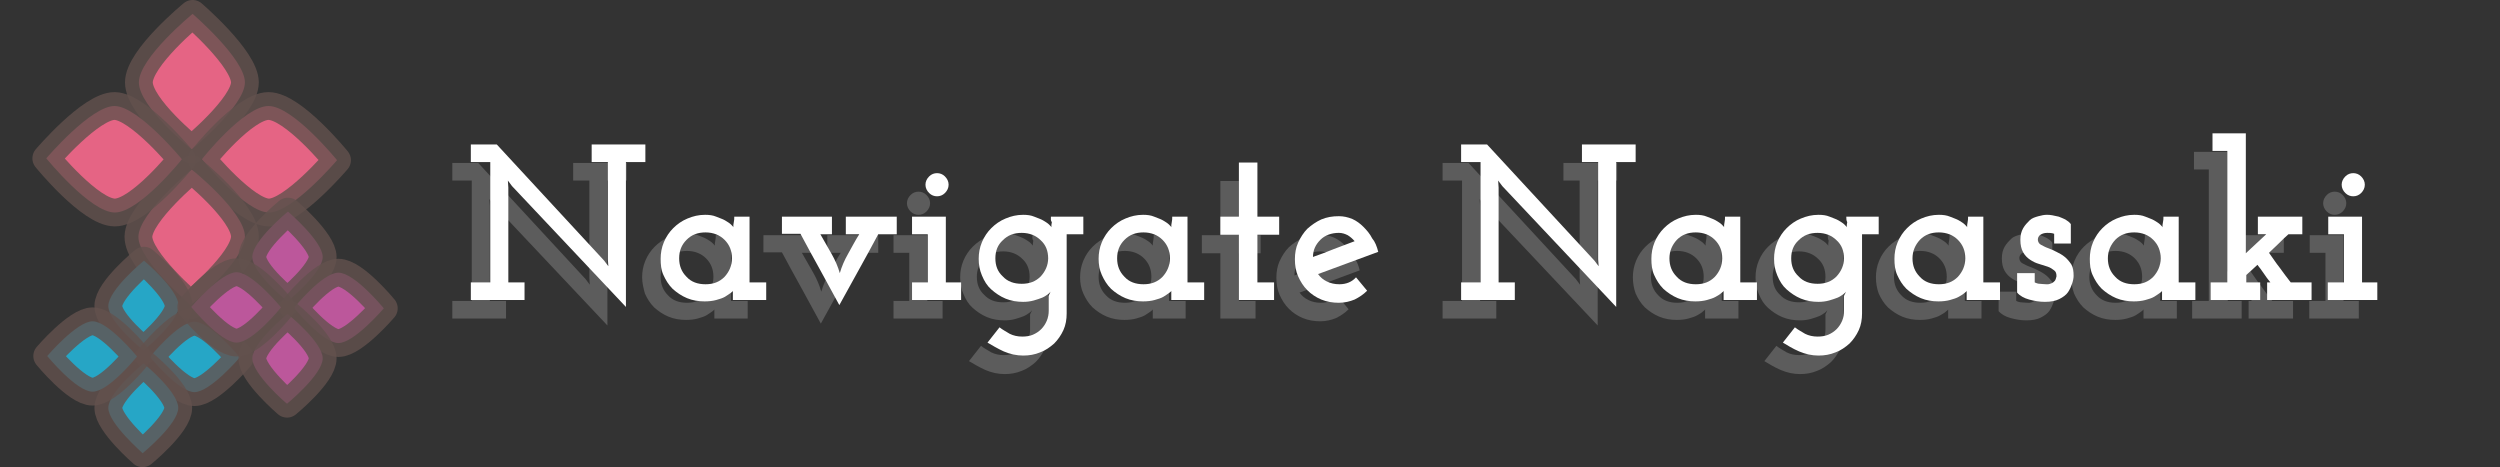 <?xml version="1.0" encoding="utf-8"?>
<!-- Generator: Adobe Illustrator 21.1.0, SVG Export Plug-In . SVG Version: 6.00 Build 0)  -->
<svg version="1.1" id="レイヤー_1" xmlns="http://www.w3.org/2000/svg" xmlns:xlink="http://www.w3.org/1999/xlink" x="0px"
	 y="0px" viewBox="0 0 540 100.9" style="enable-background:new 0 0 540 100.9;" xml:space="preserve">
<rect x="0" y="0" width="540" height="100.9" fill="#333333" stroke="none"/>
<style type="text/css">
	.st0{fill:#E56484;}
	.st1{opacity:0.8;fill:none;stroke:#63524E;stroke-width:6;stroke-linecap:round;stroke-linejoin:round;enable-background:new    ;}
	.st2{fill:#26A6C6;}
	.st3{fill:#BC579B;}
	.st4{opacity:0.2;enable-background:new    ;}
	.st5{fill:#FFFFFF;}
	.st6{fill:none;}
	.st7{enable-background:new    ;}
</style>
<title>logo-footer</title>
<g id="レイヤー_2">
	<path class="st0" d="M41.6,3c0,0-11.6,9.5-11.6,14.8s11.4,14.5,11.4,14.5s11.5-9.4,11.5-14.5S41.6,3,41.6,3"/>
	<path class="st1" d="M41.6,3c0,0-11.6,9.5-11.6,14.8s11.4,14.5,11.4,14.5s11.5-9.4,11.5-14.5S41.6,3,41.6,3z"/>
	<path class="st0" d="M72.8,34.6c0,0-9.5-11.7-14.8-11.7S43.6,34.4,43.6,34.4S53,45.9,58.1,45.9S72.8,34.6,72.8,34.6"/>
	<path class="st1" d="M72.8,34.6c0,0-9.5-11.7-14.8-11.7S43.6,34.4,43.6,34.4S53,45.9,58.1,45.9S72.8,34.6,72.8,34.6z"/>
	<path class="st0" d="M41.2,65.9c0,0,11.7-9.5,11.7-14.8S41.4,36.6,41.4,36.6S30,46,29.9,51.1S41.2,65.9,41.2,65.9"/>
	<path class="st1" d="M41.2,65.9c0,0,11.7-9.5,11.7-14.8S41.4,36.6,41.4,36.6S30,46,29.9,51.1S41.2,65.9,41.2,65.9z"/>
	<path class="st0" d="M10,34.2c0,0,9.5,11.7,14.8,11.7s14.5-11.5,14.5-11.5S29.9,23,24.8,22.9S10,34.2,10,34.2"/>
	<path class="st1" d="M10,34.2c0,0,9.5,11.7,14.8,11.7s14.5-11.5,14.5-11.5S29.9,23,24.8,22.9S10,34.2,10,34.2z"/>
	<path class="st2" d="M31.1,56.3c0,0-7.7,6.3-7.7,9.8s7.6,9.6,7.6,9.6s7.6-6.2,7.6-9.6C38.6,62.6,31.1,56.3,31.1,56.3"/>
	<path class="st1" d="M31.1,56.3c0,0-7.7,6.3-7.7,9.8s7.6,9.6,7.6,9.6s7.6-6.2,7.6-9.6C38.6,62.6,31.1,56.3,31.1,56.3z"/>
	<path class="st2" d="M51.8,77.2c0,0-6.3-7.7-9.8-7.7s-9.6,7.6-9.6,7.6s6.2,7.6,9.6,7.6S51.8,77.2,51.8,77.2"/>
	<path class="st1" d="M51.8,77.2c0,0-6.3-7.7-9.8-7.7s-9.6,7.6-9.6,7.6s6.2,7.6,9.6,7.6S51.8,77.2,51.8,77.2z"/>
	<path class="st2" d="M30.8,97.9c0,0,7.7-6.3,7.7-9.8S31,78.5,31,78.5s-7.6,6.2-7.6,9.6S30.9,97.9,30.8,97.9"/>
	<path class="st1" d="M30.8,97.9c0,0,7.7-6.3,7.7-9.8S31,78.5,31,78.5s-7.6,6.2-7.6,9.6S30.8,97.9,30.8,97.9z"/>
	<path class="st2" d="M10.2,76.9c0,0,6.3,7.7,9.8,7.7s9.6-7.6,9.6-7.6s-6.2-7.6-9.6-7.6S10.2,76.9,10.2,76.9"/>
	<path class="st1" d="M10.2,76.9c0,0,6.3,7.7,9.8,7.7s9.6-7.6,9.6-7.6s-6.2-7.6-9.6-7.6S10.2,76.9,10.2,76.9z"/>
	<path class="st3" d="M62.2,45.7c0,0-7.7,6.3-7.7,9.8s7.6,9.6,7.6,9.6s7.6-6.2,7.6-9.6S62.2,45.7,62.2,45.7"/>
	<path class="st1" d="M62.2,45.7c0,0-7.7,6.3-7.7,9.8s7.6,9.6,7.6,9.6s7.6-6.2,7.6-9.6S62.2,45.7,62.2,45.7z"/>
	<path class="st3" d="M82.9,66.6c0,0-6.3-7.7-9.8-7.7s-9.6,7.6-9.6,7.6s6.2,7.6,9.6,7.6S82.9,66.6,82.9,66.6"/>
	<path class="st1" d="M82.9,66.6c0,0-6.3-7.7-9.8-7.7s-9.6,7.6-9.6,7.6s6.2,7.6,9.6,7.6S82.9,66.6,82.9,66.6z"/>
	<path class="st3" d="M62,87.2c0,0,7.7-6.3,7.7-9.8s-7.6-9.6-7.6-9.6s-7.6,6.2-7.6,9.6S61.9,87.2,62,87.2"/>
	<path class="st1" d="M62,87.2c0,0,7.7-6.3,7.7-9.8s-7.6-9.6-7.6-9.6s-7.6,6.2-7.6,9.6S62,87.2,62,87.2z"/>
	<path class="st3" d="M41.3,66.3c0,0,6.3,7.7,9.8,7.7s9.6-7.6,9.6-7.6s-6.2-7.6-9.6-7.6S41.3,66.3,41.3,66.3"/>
	<path class="st1" d="M41.3,66.3c0,0,6.3,7.7,9.8,7.7s9.6-7.6,9.6-7.6s-6.2-7.6-9.6-7.6S41.3,66.3,41.3,66.3z"/>
</g>
<g id="レイヤー_3">
	<g class="st4">
		<path class="st5" d="M97.7,65h4.2V39h-4.2v-3.8h5.6l23.2,25.1l0.9,1.2l-0.1-1.5V39h-3.5v-3.8h11.6V39h-4.2v31.3l-24.6-26.1
			l-0.9-1.2l0.1,1.5V65h3.5v3.8H97.7V65z"/>
		<path class="st5" d="M138.7,59.9c0-1.2,0.2-2.4,0.7-3.6c0.5-1.2,1.2-2.2,2-3c0.9-0.9,1.9-1.6,3.1-2.1c1.2-0.5,2.4-0.8,3.8-0.8
			c0.9,0,1.7,0.1,2.4,0.4c0.7,0.3,1.4,0.5,1.9,0.8c0.5,0.3,1,0.6,1.3,0.9c0.3,0.3,0.5,0.5,0.5,0.6c0-0.4,0-0.7,0.1-1.1
			c0.1-0.4,0.1-0.8,0.1-1.2h3.3V65h3.6v3.8h-7.2v-1v-1c0,0.1-0.2,0.3-0.5,0.5s-0.7,0.5-1.2,0.8c-0.5,0.3-1.2,0.5-1.9,0.7
			c-0.7,0.2-1.6,0.3-2.5,0.3c-1.3,0-2.6-0.2-3.8-0.7c-1.2-0.5-2.2-1.2-3.1-2c-0.9-0.9-1.5-1.9-2-3C139,62.3,138.7,61.1,138.7,59.9z
			 M142.7,59.8c0,1.6,0.5,2.9,1.6,4c1,1.1,2.4,1.6,4.1,1.6c1.7,0,3-0.5,4.1-1.6c1-1.1,1.6-2.4,1.6-4c0-1.6-0.5-2.9-1.6-4
			c-1-1-2.4-1.6-4.1-1.6c-1.7,0-3,0.5-4.1,1.6C143.2,56.9,142.7,58.2,142.7,59.8z"/>
		<path class="st5" d="M165,50.8h10.7v3.8h-2.5c0.8,1.4,1.6,2.8,2.4,4.2c0.8,1.4,1.4,2.8,1.8,4.2c0.4-1.4,1-2.8,1.8-4.2
			c0.8-1.4,1.5-2.8,2.4-4.2h-2.9v-3.8h11v3.8h-4c-1.4,2.6-2.8,5.2-4.2,7.7c-1.4,2.5-2.8,5.1-4.2,7.6c-1.4-2.6-2.8-5.1-4.2-7.7
			c-1.4-2.5-2.8-5.1-4.2-7.7h-4V50.8z"/>
		<path class="st5" d="M193,65h3.4V54.6H193v-3.8h7.3V65h3.3v3.8H193V65z M195.9,43.9c0-0.7,0.3-1.3,0.8-1.8
			c0.5-0.5,1.1-0.7,1.7-0.7c0.6,0,1.2,0.2,1.7,0.7c0.5,0.5,0.8,1.1,0.8,1.8c0,0.7-0.3,1.3-0.8,1.8c-0.5,0.5-1.1,0.7-1.7,0.7
			c-0.6,0-1.2-0.2-1.7-0.7C196.2,45.2,195.9,44.6,195.9,43.9z"/>
		<path class="st5" d="M223,50.8h7v3.8h-3.6v17.1c0,1.3-0.2,2.5-0.7,3.6c-0.5,1.1-1.2,2.1-2,2.9c-0.9,0.8-1.9,1.5-3,1.9
			c-1.2,0.5-2.4,0.7-3.7,0.7c-1.4,0-2.8-0.3-4.2-0.9c-1.3-0.6-2.5-1.3-3.5-1.9l2.6-3.3c0.6,0.5,1.4,0.9,2.2,1.4
			c0.8,0.4,1.7,0.6,2.7,0.6c0.8,0,1.6-0.1,2.3-0.4c0.7-0.3,1.3-0.7,1.8-1.2c0.5-0.5,0.9-1.1,1.2-1.8c0.3-0.7,0.4-1.4,0.4-2.2v-3.2
			c0.1-0.1,0.1-0.3,0.2-0.4c0.1-0.1,0.1-0.3,0.2-0.5c-0.1,0.2-0.3,0.4-0.6,0.6c-0.3,0.2-0.7,0.5-1.2,0.7c-0.5,0.2-1.1,0.4-1.8,0.6
			c-0.7,0.2-1.5,0.3-2.3,0.3c-1.3,0-2.6-0.2-3.8-0.7c-1.2-0.5-2.2-1.2-3.1-2c-0.9-0.8-1.5-1.8-2-3c-0.5-1.1-0.7-2.3-0.7-3.6
			c0-1.2,0.2-2.4,0.7-3.6c0.5-1.2,1.2-2.2,2-3c0.9-0.9,1.9-1.6,3.1-2.1c1.2-0.5,2.4-0.8,3.8-0.8c0.9,0,1.7,0.1,2.4,0.4
			c0.7,0.3,1.4,0.5,1.9,0.8c0.5,0.3,1,0.6,1.3,0.9c0.3,0.3,0.5,0.5,0.5,0.6c0-0.4,0-0.7,0.1-1.1C222.9,51.6,223,51.2,223,50.8z
			 M211,59.8c0,1.6,0.5,2.9,1.6,3.9c1,1.1,2.4,1.6,4.1,1.6c1.7,0,3-0.5,4.1-1.6c1-1.1,1.6-2.4,1.6-3.9c0-1.6-0.5-2.9-1.6-3.9
			c-1-1-2.4-1.6-4.1-1.6c-1.7,0-3,0.5-4.1,1.6C211.5,56.9,211,58.2,211,59.8z"/>
		<path class="st5" d="M233.3,59.9c0-1.2,0.2-2.4,0.7-3.6c0.5-1.2,1.2-2.2,2-3c0.9-0.9,1.9-1.6,3.1-2.1c1.2-0.5,2.4-0.8,3.8-0.8
			c0.9,0,1.7,0.1,2.4,0.4c0.7,0.3,1.4,0.5,1.9,0.8c0.5,0.3,1,0.6,1.3,0.9c0.3,0.3,0.5,0.5,0.5,0.6c0-0.4,0-0.7,0.1-1.1
			c0.1-0.4,0.1-0.8,0.1-1.2h3.3V65h3.6v3.8H249v-1v-1c0,0.1-0.2,0.3-0.5,0.5s-0.7,0.5-1.2,0.8c-0.5,0.3-1.2,0.5-1.9,0.7
			c-0.7,0.2-1.6,0.3-2.5,0.3c-1.3,0-2.6-0.2-3.8-0.7c-1.2-0.5-2.2-1.2-3.1-2c-0.9-0.9-1.5-1.9-2-3C233.5,62.3,233.3,61.1,233.3,59.9
			z M237.3,59.8c0,1.6,0.5,2.9,1.6,4c1,1.1,2.4,1.6,4.1,1.6c1.7,0,3-0.5,4.1-1.6c1-1.1,1.6-2.4,1.6-4c0-1.6-0.5-2.9-1.6-4
			c-1-1-2.4-1.6-4.1-1.6c-1.7,0-3,0.5-4.1,1.6C237.8,56.9,237.3,58.2,237.3,59.8z"/>
		<path class="st5" d="M263.6,39.1h4v11.7h4.7v3.9h-4.7V65h3.6v3.8h-7.6V54.7h-4v-3.9h4V39.1z"/>
		<path class="st5" d="M293.7,58.4c-2.2,0.8-4.3,1.6-6.5,2.4c-2.2,0.8-4.3,1.6-6.5,2.4c0.5,0.7,1.1,1.2,1.9,1.6
			c0.8,0.4,1.7,0.6,2.7,0.6c1.5,0,2.7-0.5,3.6-1.5l2.4,2.9c-0.8,0.8-1.7,1.4-2.7,1.9c-1,0.4-2.1,0.7-3.4,0.7c-1.3,0-2.6-0.2-3.8-0.7
			c-1.2-0.5-2.2-1.2-3-2c-0.9-0.9-1.5-1.9-2-3c-0.5-1.1-0.7-2.4-0.7-3.7c0-1.3,0.2-2.5,0.7-3.6s1.2-2.2,2-3c0.9-0.8,1.9-1.5,3-2
			c1.2-0.5,2.4-0.7,3.8-0.7c1,0,1.9,0.2,2.9,0.6c0.9,0.4,1.7,1,2.4,1.7s1.4,1.5,1.9,2.5C293,56.2,293.4,57.2,293.7,58.4z
			 M285.2,54.3c-1.6,0-3,0.5-4,1.5c-1,1-1.6,2.2-1.6,3.7c1.5-0.5,3-1.1,4.5-1.7c1.5-0.6,3-1.1,4.5-1.7c-0.4-0.5-1-1-1.5-1.3
			C286.5,54.5,285.9,54.3,285.2,54.3z"/>
		<path class="st5" d="M311.6,65h4.2V39h-4.2v-3.8h5.6l23.2,25.1l0.9,1.2l-0.1-1.5V39h-3.5v-3.8h11.6V39h-4.2v31.3l-24.6-26.1
			l-0.9-1.2l0.1,1.5V65h3.5v3.8h-11.6V65z"/>
		<path class="st5" d="M352.7,59.9c0-1.2,0.2-2.4,0.7-3.6c0.5-1.2,1.2-2.2,2-3c0.9-0.9,1.9-1.6,3.1-2.1c1.2-0.5,2.4-0.8,3.8-0.8
			c0.9,0,1.7,0.1,2.4,0.4c0.7,0.3,1.4,0.5,1.9,0.8c0.5,0.3,1,0.6,1.3,0.9c0.3,0.3,0.5,0.5,0.5,0.6c0-0.4,0-0.7,0.1-1.1
			c0.1-0.4,0.1-0.8,0.1-1.2h3.3V65h3.6v3.8h-7.2v-1v-1c0,0.1-0.2,0.3-0.5,0.5c-0.3,0.3-0.7,0.5-1.2,0.8c-0.5,0.3-1.2,0.5-1.9,0.7
			c-0.7,0.2-1.6,0.3-2.5,0.3c-1.3,0-2.6-0.2-3.8-0.7c-1.2-0.5-2.2-1.2-3.1-2c-0.9-0.9-1.5-1.9-2-3C352.9,62.3,352.7,61.1,352.7,59.9
			z M356.6,59.8c0,1.6,0.5,2.9,1.6,4c1,1.1,2.4,1.6,4.1,1.6c1.7,0,3-0.5,4.1-1.6c1-1.1,1.6-2.4,1.6-4c0-1.6-0.5-2.9-1.6-4
			c-1-1-2.4-1.6-4.1-1.6c-1.7,0-3,0.5-4.1,1.6C357.2,56.9,356.6,58.2,356.6,59.8z"/>
		<path class="st5" d="M394.8,50.8h7v3.8h-3.6v17.1c0,1.3-0.2,2.5-0.7,3.6c-0.5,1.1-1.2,2.1-2,2.9c-0.9,0.8-1.9,1.5-3,1.9
			c-1.2,0.5-2.4,0.7-3.7,0.7c-1.4,0-2.8-0.3-4.2-0.9s-2.5-1.3-3.5-1.9l2.6-3.3c0.6,0.5,1.4,0.9,2.2,1.4c0.8,0.4,1.7,0.6,2.7,0.6
			c0.8,0,1.6-0.1,2.3-0.4c0.7-0.3,1.3-0.7,1.8-1.2c0.5-0.5,0.9-1.1,1.2-1.8c0.3-0.7,0.4-1.4,0.4-2.2v-3.2c0.1-0.1,0.1-0.3,0.2-0.4
			c0.1-0.1,0.1-0.3,0.2-0.5c-0.1,0.2-0.3,0.4-0.6,0.6c-0.3,0.2-0.7,0.5-1.2,0.7s-1.1,0.4-1.8,0.6c-0.7,0.2-1.5,0.3-2.3,0.3
			c-1.3,0-2.6-0.2-3.8-0.7c-1.2-0.5-2.2-1.2-3.1-2c-0.9-0.8-1.5-1.8-2-3c-0.5-1.1-0.7-2.3-0.7-3.6c0-1.2,0.2-2.4,0.7-3.6
			c0.5-1.2,1.2-2.2,2-3c0.9-0.9,1.9-1.6,3.1-2.1c1.2-0.5,2.4-0.8,3.8-0.8c0.9,0,1.7,0.1,2.4,0.4c0.7,0.3,1.4,0.5,1.9,0.8
			c0.5,0.3,1,0.6,1.3,0.9c0.3,0.3,0.5,0.5,0.5,0.6c0-0.4,0-0.7,0.1-1.1C394.8,51.6,394.8,51.2,394.8,50.8z M382.9,59.8
			c0,1.6,0.5,2.9,1.6,3.9c1,1.1,2.4,1.6,4.1,1.6c1.7,0,3-0.5,4.1-1.6c1-1.1,1.6-2.4,1.6-3.9c0-1.6-0.5-2.9-1.6-3.9
			c-1-1-2.4-1.6-4.1-1.6c-1.7,0-3,0.5-4.1,1.6C383.4,56.9,382.9,58.2,382.9,59.8z"/>
		<path class="st5" d="M405.2,59.9c0-1.2,0.2-2.4,0.7-3.6c0.5-1.2,1.2-2.2,2-3c0.9-0.9,1.9-1.6,3.1-2.1c1.2-0.5,2.4-0.8,3.8-0.8
			c0.9,0,1.7,0.1,2.4,0.4c0.7,0.3,1.4,0.5,1.9,0.8c0.5,0.3,1,0.6,1.3,0.9c0.3,0.3,0.5,0.5,0.5,0.6c0-0.4,0-0.7,0.1-1.1
			c0.1-0.4,0.1-0.8,0.1-1.2h3.3V65h3.6v3.8h-7.2v-1v-1c0,0.1-0.2,0.3-0.5,0.5c-0.3,0.3-0.7,0.5-1.2,0.8c-0.5,0.3-1.2,0.5-1.9,0.7
			c-0.7,0.2-1.6,0.3-2.5,0.3c-1.3,0-2.6-0.2-3.8-0.7c-1.2-0.5-2.2-1.2-3.1-2c-0.9-0.9-1.5-1.9-2-3C405.4,62.3,405.2,61.1,405.2,59.9
			z M409.1,59.8c0,1.6,0.5,2.9,1.6,4c1,1.1,2.4,1.6,4.1,1.6c1.7,0,3-0.5,4.1-1.6c1-1.1,1.6-2.4,1.6-4c0-1.6-0.5-2.9-1.6-4
			c-1-1-2.4-1.6-4.1-1.6c-1.7,0-3,0.5-4.1,1.6C409.7,56.9,409.1,58.2,409.1,59.8z"/>
		<path class="st5" d="M435.5,63.1v1.9c0.4,0.2,0.8,0.3,1.1,0.3s0.8,0.1,1.4,0.1c0,0,0.2,0,0.4,0c0.2,0,0.4-0.1,0.7-0.2
			s0.5-0.3,0.7-0.5s0.3-0.6,0.4-1c0-0.6-0.1-1-0.5-1.3c-0.4-0.3-0.8-0.6-1.4-0.8c-0.6-0.2-1.2-0.4-1.9-0.6c-0.7-0.2-1.3-0.5-1.9-0.9
			s-1.1-0.9-1.5-1.6s-0.6-1.6-0.6-2.7c0-1,0.2-1.8,0.6-2.5c0.4-0.7,0.9-1.2,1.4-1.7s1.2-0.7,1.9-0.9c0.7-0.2,1.3-0.3,1.8-0.3
			c0.3,0,0.7,0,1.2,0.1c0.5,0.1,0.9,0.2,1.4,0.3c0.5,0.2,1,0.4,1.4,0.6c0.5,0.3,0.9,0.6,1.2,1v4.2h-3.6v-2.1c-0.5-0.2-1-0.2-1.5-0.2
			c-0.7,0-1.2,0.2-1.6,0.5c-0.3,0.3-0.5,0.7-0.4,1.2c0.1,0.4,0.3,0.7,0.7,0.9c0.4,0.2,0.9,0.5,1.5,0.7c0.6,0.2,1.2,0.5,1.8,0.8
			s1.2,0.6,1.8,1.1c0.5,0.4,1,1,1.4,1.6c0.4,0.7,0.5,1.5,0.5,2.5c0,0.4-0.1,1-0.3,1.6c-0.2,0.6-0.5,1.3-0.9,1.9
			c-0.4,0.6-1.1,1.1-1.9,1.5c-0.8,0.4-1.8,0.6-3.1,0.6c-1.2,0-2.3-0.2-3.4-0.5s-2-0.8-2.6-1.5v-4.2H435.5z"/>
		<path class="st5" d="M447.4,59.9c0-1.2,0.2-2.4,0.7-3.6c0.5-1.2,1.2-2.2,2-3c0.9-0.9,1.9-1.6,3.1-2.1c1.2-0.5,2.4-0.8,3.8-0.8
			c0.9,0,1.7,0.1,2.4,0.4c0.7,0.3,1.4,0.5,1.9,0.8c0.5,0.3,1,0.6,1.3,0.9c0.3,0.3,0.5,0.5,0.5,0.6c0-0.4,0-0.7,0.1-1.1
			c0.1-0.4,0.1-0.8,0.1-1.2h3.3V65h3.6v3.8h-7.2v-1v-1c0,0.1-0.2,0.3-0.5,0.5s-0.7,0.5-1.2,0.8c-0.5,0.3-1.2,0.5-1.9,0.7
			c-0.7,0.2-1.6,0.3-2.5,0.3c-1.3,0-2.6-0.2-3.8-0.7c-1.2-0.5-2.2-1.2-3.1-2c-0.9-0.9-1.5-1.9-2-3C447.6,62.3,447.4,61.1,447.4,59.9
			z M451.3,59.8c0,1.6,0.5,2.9,1.6,4c1,1.1,2.4,1.6,4.1,1.6s3-0.5,4.1-1.6c1-1.1,1.6-2.4,1.6-4c0-1.6-0.5-2.9-1.6-4
			c-1-1-2.4-1.6-4.1-1.6s-3,0.5-4.1,1.6C451.9,56.9,451.3,58.2,451.3,59.8z"/>
		<path class="st5" d="M485.9,65h0.5c-0.5-0.6-1-1.3-1.4-1.9c-0.5-0.7-0.9-1.3-1.4-1.9l-2.4,2.2V65h3v3.8h-10.7V65h3.6V36.6h-3.2
			v-3.8h7.2v25.9l4.4-4.1h-1.8v-3.8h9.6v3.8h-3c-0.7,0.6-1.4,1.3-2.1,2s-1.4,1.3-2.1,2c0.8,1.1,1.5,2.2,2.3,3.2
			c0.8,1.1,1.6,2.2,2.4,3.2h4.5v3.8h-9.6V65z"/>
		<path class="st5" d="M498.9,65h3.4V54.6h-3.4v-3.8h7.3V65h3.3v3.8h-10.7V65z M501.8,43.9c0-0.7,0.3-1.3,0.8-1.8
			c0.5-0.5,1.1-0.7,1.7-0.7c0.6,0,1.2,0.2,1.7,0.7c0.5,0.5,0.8,1.1,0.8,1.8c0,0.7-0.3,1.3-0.8,1.8c-0.5,0.5-1.1,0.7-1.7,0.7
			c-0.6,0-1.2-0.2-1.7-0.7C502.1,45.2,501.8,44.6,501.8,43.9z"/>
	</g>
	<rect y="0.4" class="st6" width="540" height="100"/>
	<g class="st7">
		<path class="st5" d="M101.7,61h4.2V35h-4.2v-3.8h5.6l23.2,25.1l0.9,1.2l-0.1-1.5V35h-3.5v-3.8h11.6V35h-4.2v31.3l-24.6-26.1
			l-0.9-1.2l0.1,1.5V61h3.5v3.8h-11.6V61z"/>
		<path class="st5" d="M142.7,55.9c0-1.2,0.2-2.4,0.7-3.6c0.5-1.2,1.2-2.2,2-3c0.9-0.9,1.9-1.6,3.1-2.1c1.2-0.5,2.4-0.8,3.8-0.8
			c0.9,0,1.7,0.1,2.4,0.4c0.7,0.3,1.4,0.5,1.9,0.8c0.5,0.3,1,0.6,1.3,0.9c0.3,0.3,0.5,0.5,0.5,0.6c0-0.4,0-0.7,0.1-1.1
			c0.1-0.4,0.1-0.8,0.1-1.2h3.3V61h3.6v3.8h-7.2v-1v-1c0,0.1-0.2,0.3-0.5,0.5s-0.7,0.5-1.2,0.8c-0.5,0.3-1.2,0.5-1.9,0.7
			c-0.7,0.2-1.6,0.3-2.5,0.3c-1.3,0-2.6-0.2-3.8-0.7c-1.2-0.5-2.2-1.2-3.1-2c-0.9-0.9-1.5-1.9-2-3S142.7,57.1,142.7,55.9z
			 M146.7,55.8c0,1.6,0.5,2.9,1.6,4c1,1.1,2.4,1.6,4.1,1.6c1.7,0,3-0.5,4.1-1.6c1-1.1,1.6-2.4,1.6-4c0-1.6-0.5-2.9-1.6-4
			c-1-1-2.4-1.6-4.1-1.6c-1.7,0-3,0.5-4.1,1.6C147.2,52.9,146.7,54.2,146.7,55.8z"/>
		<path class="st5" d="M169,46.8h10.7v3.8h-2.5c0.8,1.4,1.6,2.8,2.4,4.2c0.8,1.4,1.4,2.8,1.8,4.2c0.4-1.4,1-2.8,1.8-4.2
			c0.8-1.4,1.5-2.8,2.4-4.2h-2.9v-3.8h11v3.8h-4c-1.4,2.6-2.8,5.2-4.2,7.7c-1.4,2.5-2.8,5.1-4.2,7.6c-1.4-2.6-2.8-5.1-4.2-7.7
			c-1.4-2.5-2.8-5.1-4.2-7.7h-4V46.8z"/>
		<path class="st5" d="M197,61h3.4V50.6H197v-3.8h7.3V61h3.3v3.8H197V61z M199.9,39.9c0-0.7,0.3-1.3,0.8-1.8
			c0.5-0.5,1.1-0.7,1.7-0.7c0.6,0,1.2,0.2,1.7,0.7c0.5,0.5,0.8,1.1,0.8,1.8c0,0.7-0.3,1.3-0.8,1.8c-0.5,0.5-1.1,0.7-1.7,0.7
			c-0.6,0-1.2-0.2-1.7-0.7C200.2,41.2,199.9,40.6,199.9,39.9z"/>
		<path class="st5" d="M227,46.8h7v3.8h-3.6v17.1c0,1.3-0.2,2.5-0.7,3.6c-0.5,1.1-1.2,2.1-2,2.9c-0.9,0.8-1.9,1.5-3,1.9
			c-1.2,0.5-2.4,0.7-3.7,0.7c-1.4,0-2.8-0.3-4.2-0.9c-1.3-0.6-2.5-1.3-3.5-1.9l2.6-3.3c0.6,0.5,1.4,0.9,2.2,1.4
			c0.8,0.4,1.7,0.6,2.7,0.6c0.8,0,1.6-0.1,2.3-0.4c0.7-0.3,1.3-0.7,1.8-1.2c0.5-0.5,0.9-1.1,1.2-1.8c0.3-0.7,0.4-1.4,0.4-2.2v-3.2
			c0.1-0.1,0.1-0.3,0.2-0.4c0.1-0.1,0.1-0.3,0.2-0.5c-0.1,0.2-0.3,0.4-0.6,0.6c-0.3,0.2-0.7,0.5-1.2,0.7c-0.5,0.2-1.1,0.4-1.8,0.6
			c-0.7,0.2-1.5,0.3-2.3,0.3c-1.3,0-2.6-0.2-3.8-0.7c-1.2-0.5-2.2-1.2-3.1-2c-0.9-0.8-1.5-1.8-2-3s-0.7-2.3-0.7-3.6
			c0-1.2,0.2-2.4,0.7-3.6c0.5-1.2,1.2-2.2,2-3c0.9-0.9,1.9-1.6,3.1-2.1c1.2-0.5,2.4-0.8,3.8-0.8c0.9,0,1.7,0.1,2.4,0.4
			c0.7,0.3,1.4,0.5,1.9,0.8c0.5,0.3,1,0.6,1.3,0.9c0.3,0.3,0.5,0.5,0.5,0.6c0-0.4,0-0.7,0.1-1.1C226.9,47.6,227,47.2,227,46.8z
			 M215,55.8c0,1.6,0.5,2.9,1.6,3.9c1,1.1,2.4,1.6,4.1,1.6c1.7,0,3-0.5,4.1-1.6c1-1.1,1.6-2.4,1.6-3.9c0-1.6-0.5-2.9-1.6-3.9
			c-1-1-2.4-1.6-4.1-1.6c-1.7,0-3,0.5-4.1,1.6C215.5,52.9,215,54.2,215,55.8z"/>
		<path class="st5" d="M237.3,55.9c0-1.2,0.2-2.4,0.7-3.6c0.5-1.2,1.2-2.2,2-3c0.9-0.9,1.9-1.6,3.1-2.1c1.2-0.5,2.4-0.8,3.8-0.8
			c0.9,0,1.7,0.1,2.4,0.4c0.7,0.3,1.4,0.5,1.9,0.8c0.5,0.3,1,0.6,1.3,0.9c0.3,0.3,0.5,0.5,0.5,0.6c0-0.4,0-0.7,0.1-1.1
			c0.1-0.4,0.1-0.8,0.1-1.2h3.3V61h3.6v3.8H253v-1v-1c0,0.1-0.2,0.3-0.5,0.5s-0.7,0.5-1.2,0.8c-0.5,0.3-1.2,0.5-1.9,0.7
			c-0.7,0.2-1.6,0.3-2.5,0.3c-1.3,0-2.6-0.2-3.8-0.7c-1.2-0.5-2.2-1.2-3.1-2c-0.9-0.9-1.5-1.9-2-3S237.3,57.1,237.3,55.9z
			 M241.3,55.8c0,1.6,0.5,2.9,1.6,4c1,1.1,2.4,1.6,4.1,1.6c1.7,0,3-0.5,4.1-1.6c1-1.1,1.6-2.4,1.6-4c0-1.6-0.5-2.9-1.6-4
			c-1-1-2.4-1.6-4.1-1.6c-1.7,0-3,0.5-4.1,1.6C241.8,52.9,241.3,54.2,241.3,55.8z"/>
		<path class="st5" d="M267.6,35.1h4v11.7h4.7v3.9h-4.7V61h3.6v3.8h-7.6V50.7h-4v-3.9h4V35.1z"/>
		<path class="st5" d="M297.7,54.4c-2.2,0.8-4.3,1.6-6.5,2.4c-2.2,0.8-4.3,1.6-6.5,2.4c0.5,0.7,1.1,1.2,1.9,1.6
			c0.8,0.4,1.7,0.6,2.7,0.6c1.5,0,2.7-0.5,3.6-1.5l2.4,2.9c-0.8,0.8-1.7,1.4-2.7,1.9c-1,0.4-2.1,0.7-3.4,0.7c-1.3,0-2.6-0.2-3.8-0.7
			c-1.2-0.5-2.2-1.2-3-2c-0.9-0.9-1.5-1.9-2-3s-0.7-2.4-0.7-3.7c0-1.3,0.2-2.5,0.7-3.6s1.2-2.2,2-3c0.9-0.8,1.9-1.5,3-2
			c1.2-0.5,2.4-0.7,3.8-0.7c1,0,1.9,0.2,2.9,0.6c0.9,0.4,1.7,1,2.4,1.7s1.4,1.5,1.9,2.5C297,52.2,297.4,53.2,297.7,54.4z
			 M289.2,50.3c-1.6,0-3,0.5-4,1.5c-1,1-1.6,2.2-1.6,3.7c1.5-0.5,3-1.1,4.5-1.7c1.5-0.6,3-1.1,4.5-1.7c-0.4-0.5-1-1-1.5-1.3
			C290.5,50.5,289.9,50.3,289.2,50.3z"/>
		<path class="st5" d="M315.6,61h4.2V35h-4.2v-3.8h5.6l23.2,25.1l0.9,1.2l-0.1-1.5V35h-3.5v-3.8h11.6V35h-4.2v31.3l-24.6-26.1
			l-0.9-1.2l0.1,1.5V61h3.5v3.8h-11.6V61z"/>
		<path class="st5" d="M356.7,55.9c0-1.2,0.2-2.4,0.7-3.6c0.5-1.2,1.2-2.2,2-3c0.9-0.9,1.9-1.6,3.1-2.1c1.2-0.5,2.4-0.8,3.8-0.8
			c0.9,0,1.7,0.1,2.4,0.4c0.7,0.3,1.4,0.5,1.9,0.8c0.5,0.3,1,0.6,1.3,0.9c0.3,0.3,0.5,0.5,0.5,0.6c0-0.4,0-0.7,0.1-1.1
			c0.1-0.4,0.1-0.8,0.1-1.2h3.3V61h3.6v3.8h-7.2v-1v-1c0,0.1-0.2,0.3-0.5,0.5c-0.3,0.3-0.7,0.5-1.2,0.8c-0.5,0.3-1.2,0.5-1.9,0.7
			c-0.7,0.2-1.6,0.3-2.5,0.3c-1.3,0-2.6-0.2-3.8-0.7c-1.2-0.5-2.2-1.2-3.1-2c-0.9-0.9-1.5-1.9-2-3S356.7,57.1,356.7,55.9z
			 M360.6,55.8c0,1.6,0.5,2.9,1.6,4c1,1.1,2.4,1.6,4.1,1.6c1.7,0,3-0.5,4.1-1.6c1-1.1,1.6-2.4,1.6-4c0-1.6-0.5-2.9-1.6-4
			c-1-1-2.4-1.6-4.1-1.6c-1.7,0-3,0.5-4.1,1.6C361.2,52.9,360.6,54.2,360.6,55.8z"/>
		<path class="st5" d="M398.8,46.8h7v3.8h-3.6v17.1c0,1.3-0.2,2.5-0.7,3.6c-0.5,1.1-1.2,2.1-2,2.9c-0.9,0.8-1.9,1.5-3,1.9
			c-1.2,0.5-2.4,0.7-3.7,0.7c-1.4,0-2.8-0.3-4.2-0.9s-2.5-1.3-3.5-1.9l2.6-3.3c0.6,0.5,1.4,0.9,2.2,1.4c0.8,0.4,1.7,0.6,2.7,0.6
			c0.8,0,1.6-0.1,2.3-0.4c0.7-0.3,1.3-0.7,1.8-1.2c0.5-0.5,0.9-1.1,1.2-1.8c0.3-0.7,0.4-1.4,0.4-2.2v-3.2c0.1-0.1,0.1-0.3,0.2-0.4
			c0.1-0.1,0.1-0.3,0.2-0.5c-0.1,0.2-0.3,0.4-0.6,0.6c-0.3,0.2-0.7,0.5-1.2,0.7s-1.1,0.4-1.8,0.6c-0.7,0.2-1.5,0.3-2.3,0.3
			c-1.3,0-2.6-0.2-3.8-0.7c-1.2-0.5-2.2-1.2-3.1-2c-0.9-0.8-1.5-1.8-2-3s-0.7-2.3-0.7-3.6c0-1.2,0.2-2.4,0.7-3.6
			c0.5-1.2,1.2-2.2,2-3c0.9-0.9,1.9-1.6,3.1-2.1c1.2-0.5,2.4-0.8,3.8-0.8c0.9,0,1.7,0.1,2.4,0.4c0.7,0.3,1.4,0.5,1.9,0.8
			c0.5,0.3,1,0.6,1.3,0.9c0.3,0.3,0.5,0.5,0.5,0.6c0-0.4,0-0.7,0.1-1.1C398.8,47.6,398.8,47.2,398.8,46.8z M386.9,55.8
			c0,1.6,0.5,2.9,1.6,3.9c1,1.1,2.4,1.6,4.1,1.6c1.7,0,3-0.5,4.1-1.6c1-1.1,1.6-2.4,1.6-3.9c0-1.6-0.5-2.9-1.6-3.9
			c-1-1-2.4-1.6-4.1-1.6c-1.7,0-3,0.5-4.1,1.6C387.4,52.9,386.9,54.2,386.9,55.8z"/>
		<path class="st5" d="M409.2,55.9c0-1.2,0.2-2.4,0.7-3.6c0.5-1.2,1.2-2.2,2-3c0.9-0.9,1.9-1.6,3.1-2.1c1.2-0.5,2.4-0.8,3.8-0.8
			c0.9,0,1.7,0.1,2.4,0.4c0.7,0.3,1.4,0.5,1.9,0.8c0.5,0.3,1,0.6,1.3,0.9c0.3,0.3,0.5,0.5,0.5,0.6c0-0.4,0-0.7,0.1-1.1
			c0.1-0.4,0.1-0.8,0.1-1.2h3.3V61h3.6v3.8h-7.2v-1v-1c0,0.1-0.2,0.3-0.5,0.5c-0.3,0.3-0.7,0.5-1.2,0.8c-0.5,0.3-1.2,0.5-1.9,0.7
			c-0.7,0.2-1.6,0.3-2.5,0.3c-1.3,0-2.6-0.2-3.8-0.7c-1.2-0.5-2.2-1.2-3.1-2c-0.9-0.9-1.5-1.9-2-3S409.2,57.1,409.2,55.9z
			 M413.1,55.8c0,1.6,0.5,2.9,1.6,4c1,1.1,2.4,1.6,4.1,1.6c1.7,0,3-0.5,4.1-1.6c1-1.1,1.6-2.4,1.6-4c0-1.6-0.5-2.9-1.6-4
			c-1-1-2.4-1.6-4.1-1.6c-1.7,0-3,0.5-4.1,1.6C413.7,52.9,413.1,54.2,413.1,55.8z"/>
		<path class="st5" d="M439.5,59.1v1.9c0.4,0.2,0.8,0.3,1.1,0.3s0.8,0.1,1.4,0.1c0,0,0.2,0,0.4,0c0.2,0,0.4-0.1,0.7-0.2
			s0.5-0.3,0.7-0.5s0.3-0.6,0.4-1c0-0.6-0.1-1-0.5-1.3c-0.4-0.3-0.8-0.6-1.4-0.8c-0.6-0.2-1.2-0.4-1.9-0.6c-0.7-0.2-1.3-0.5-1.9-0.9
			s-1.1-0.9-1.5-1.6s-0.6-1.6-0.6-2.7c0-1,0.2-1.8,0.6-2.5c0.4-0.7,0.9-1.2,1.4-1.7s1.2-0.7,1.9-0.9c0.7-0.2,1.3-0.3,1.8-0.3
			c0.3,0,0.7,0,1.2,0.1c0.5,0.1,0.9,0.2,1.4,0.3c0.5,0.2,1,0.4,1.4,0.6c0.5,0.3,0.9,0.6,1.2,1v4.2h-3.6v-2.1c-0.5-0.2-1-0.2-1.5-0.2
			c-0.7,0-1.2,0.2-1.6,0.5c-0.3,0.3-0.5,0.7-0.4,1.2c0.1,0.4,0.3,0.7,0.7,0.9c0.4,0.2,0.9,0.5,1.5,0.7c0.6,0.2,1.2,0.5,1.8,0.8
			s1.2,0.6,1.8,1.1c0.5,0.4,1,1,1.4,1.6c0.4,0.7,0.5,1.5,0.5,2.5c0,0.4-0.1,1-0.3,1.6c-0.2,0.6-0.5,1.3-0.9,1.9
			c-0.4,0.6-1.1,1.1-1.9,1.5c-0.8,0.4-1.8,0.6-3.1,0.6c-1.2,0-2.3-0.2-3.4-0.5s-2-0.8-2.6-1.5v-4.2H439.5z"/>
		<path class="st5" d="M451.4,55.9c0-1.2,0.2-2.4,0.7-3.6c0.5-1.2,1.2-2.2,2-3c0.9-0.9,1.9-1.6,3.1-2.1c1.2-0.5,2.4-0.8,3.8-0.8
			c0.9,0,1.7,0.1,2.4,0.4c0.7,0.3,1.4,0.5,1.9,0.8c0.5,0.3,1,0.6,1.3,0.9c0.3,0.3,0.5,0.5,0.5,0.6c0-0.4,0-0.7,0.1-1.1
			c0.1-0.4,0.1-0.8,0.1-1.2h3.3V61h3.6v3.8h-7.2v-1v-1c0,0.1-0.2,0.3-0.5,0.5s-0.7,0.5-1.2,0.8c-0.5,0.3-1.2,0.5-1.9,0.7
			c-0.7,0.2-1.6,0.3-2.5,0.3c-1.3,0-2.6-0.2-3.8-0.7c-1.2-0.5-2.2-1.2-3.1-2c-0.9-0.9-1.5-1.9-2-3S451.4,57.1,451.4,55.9z
			 M455.3,55.8c0,1.6,0.5,2.9,1.6,4c1,1.1,2.4,1.6,4.1,1.6s3-0.5,4.1-1.6c1-1.1,1.6-2.4,1.6-4c0-1.6-0.5-2.9-1.6-4
			c-1-1-2.4-1.6-4.1-1.6s-3,0.5-4.1,1.6C455.9,52.9,455.3,54.2,455.3,55.8z"/>
		<path class="st5" d="M489.9,61h0.5c-0.5-0.6-1-1.3-1.4-1.9c-0.5-0.7-0.9-1.3-1.4-1.9l-2.4,2.2V61h3v3.8h-10.7V61h3.6V32.6h-3.2
			v-3.8h7.2v25.9l4.4-4.1h-1.8v-3.8h9.6v3.8h-3c-0.7,0.6-1.4,1.3-2.1,2s-1.4,1.3-2.1,2c0.8,1.1,1.5,2.2,2.3,3.2
			c0.8,1.1,1.6,2.2,2.4,3.2h4.5v3.8h-9.6V61z"/>
		<path class="st5" d="M502.9,61h3.4V50.6h-3.4v-3.8h7.3V61h3.3v3.8h-10.7V61z M505.8,39.9c0-0.7,0.3-1.3,0.8-1.8
			c0.5-0.5,1.1-0.7,1.7-0.7c0.6,0,1.2,0.2,1.7,0.7c0.5,0.5,0.8,1.1,0.8,1.8c0,0.7-0.3,1.3-0.8,1.8c-0.5,0.5-1.1,0.7-1.7,0.7
			c-0.6,0-1.2-0.2-1.7-0.7C506.1,41.2,505.8,40.6,505.8,39.9z"/>
	</g>
</g>
</svg>
